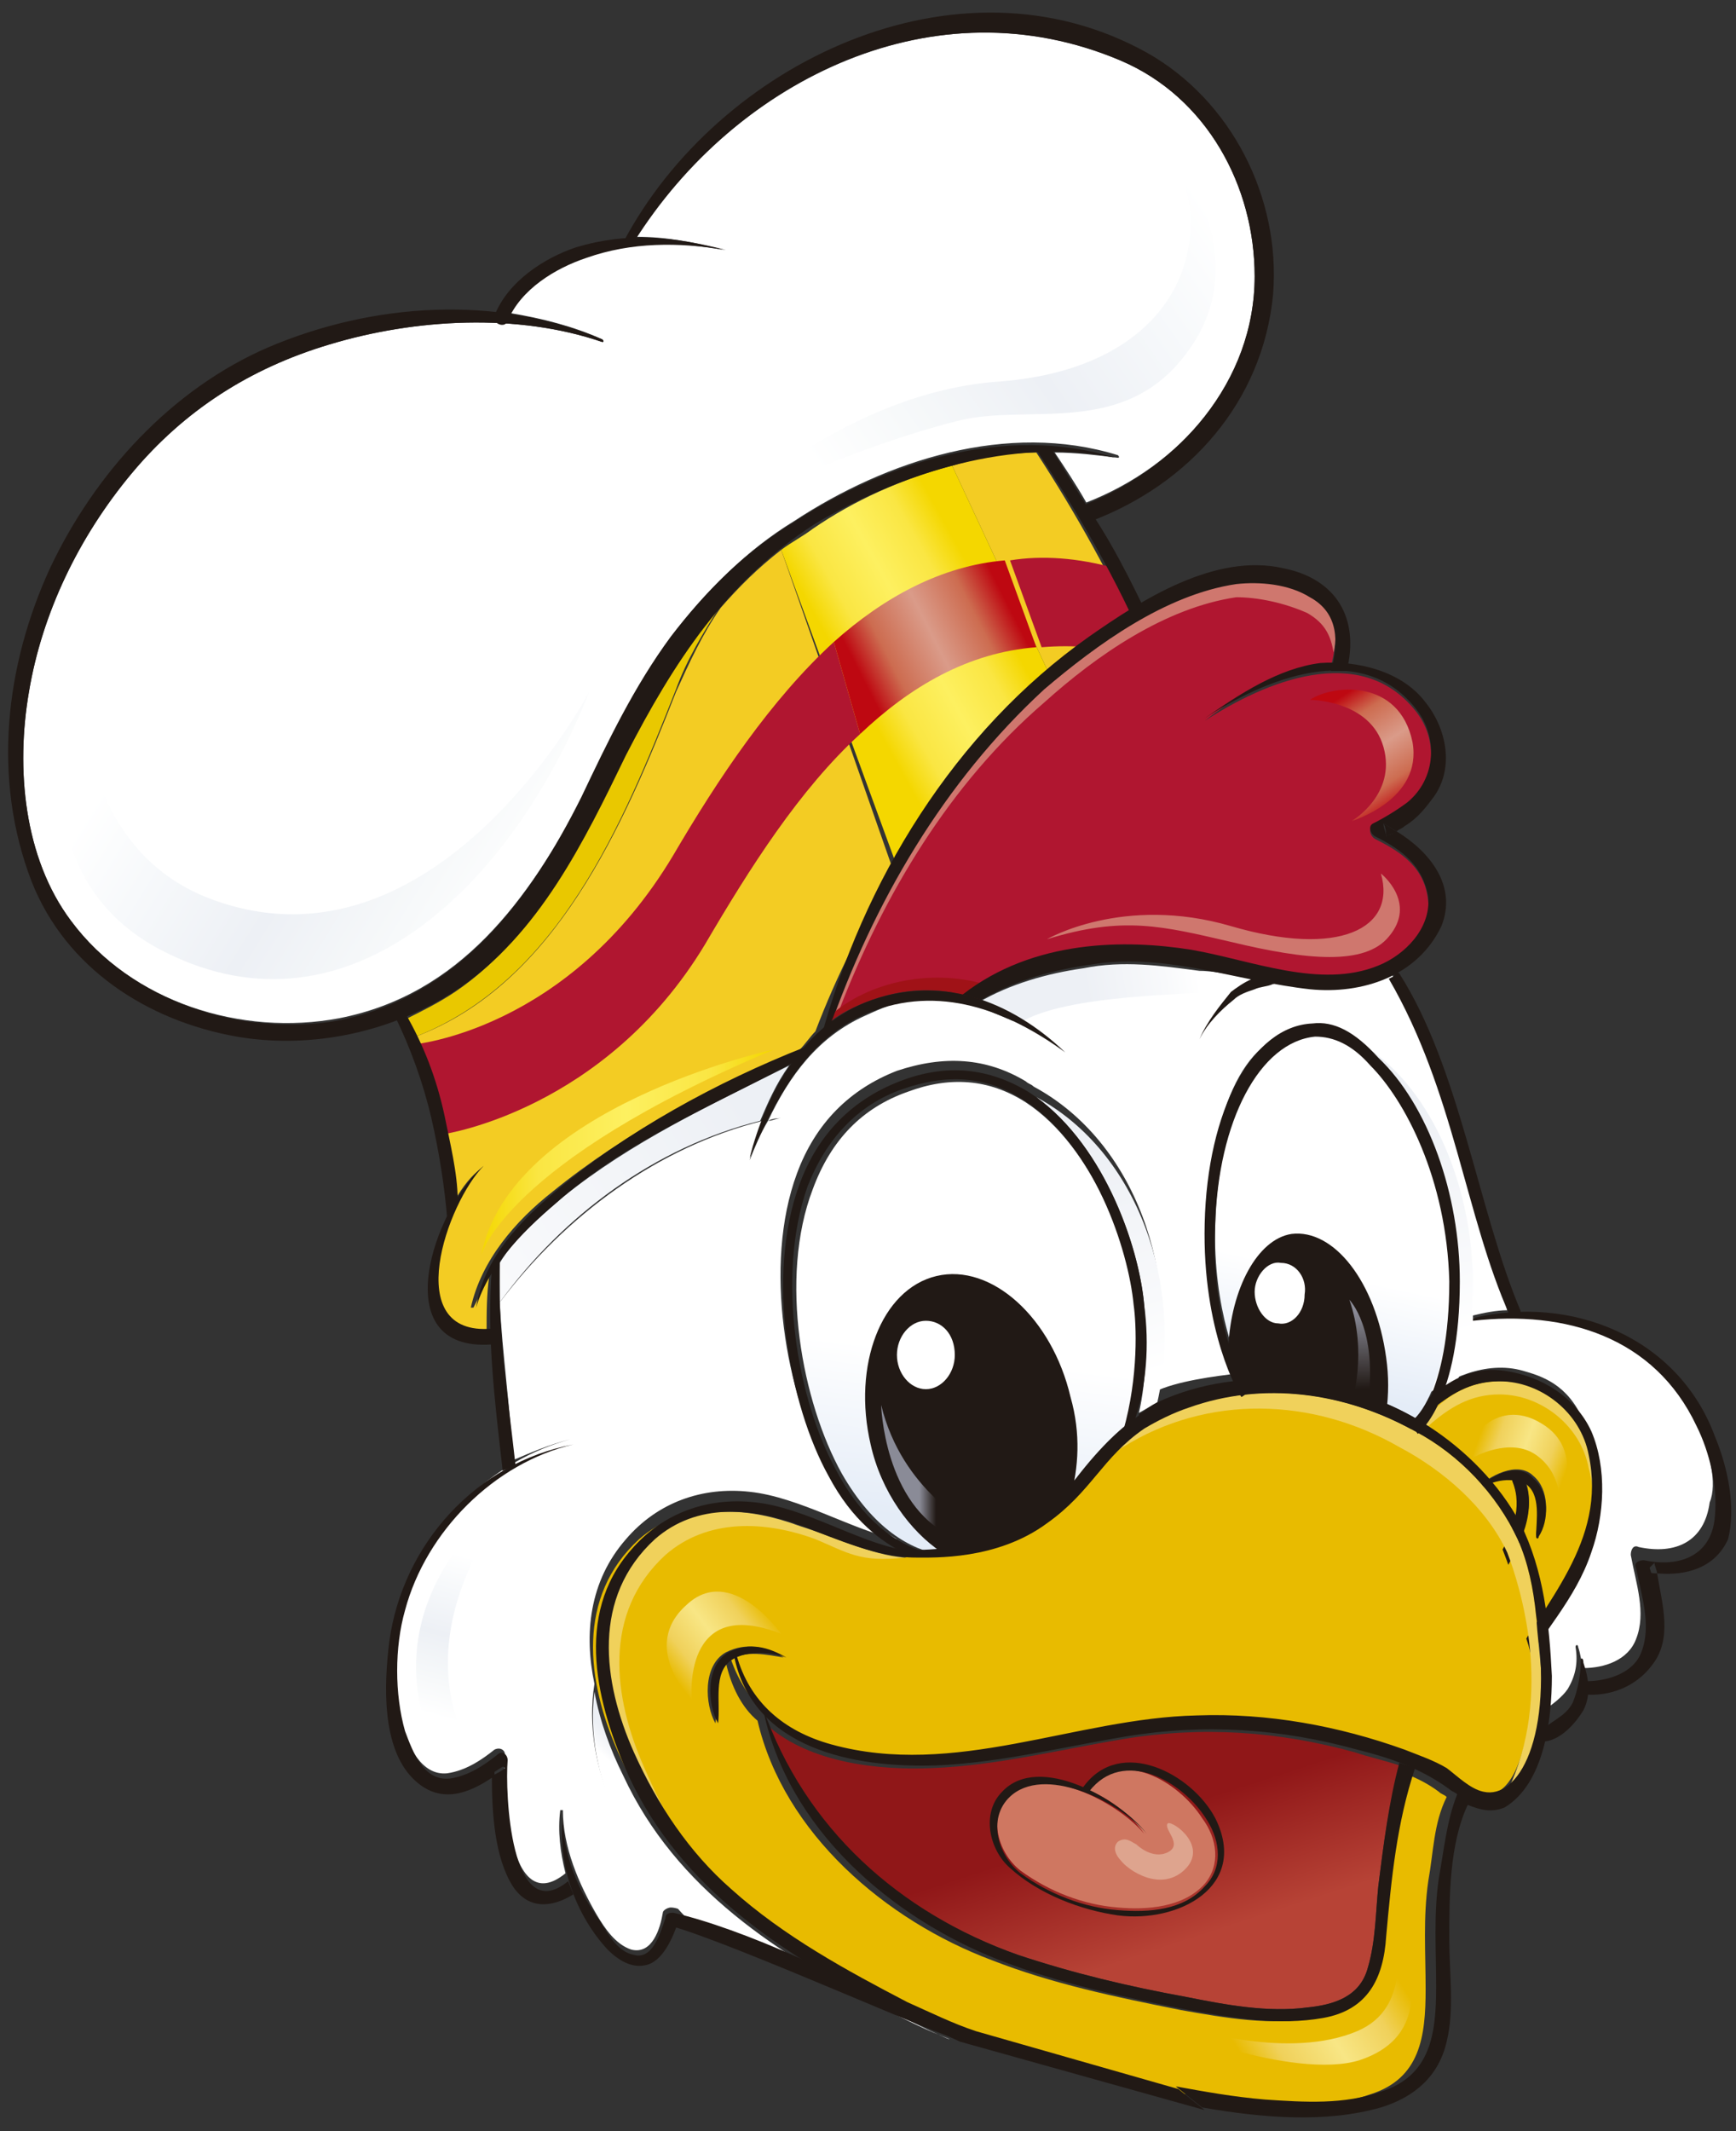 <svg xmlns="http://www.w3.org/2000/svg" viewBox="0 0 66 81"><rect x="0" y="0" width="66" height="81" fill="#333333" stroke="none"/><path fill="#F3CC23" d="M43.4 24.5c-1.1-2.5-2.5-5-4-7.3-1.1 0-2.2.2-3.2.5l4.1 8.8c.7-.5 1.4-1 2.2-1.5.3-.2.6-.4.9-.5z"/><path fill="#B01630" d="M42.4 21.6c-1.4-.4-2.8-.5-4-.3l1.2 3.3c1.2-.1 2.4 0 3.8.3l.4-.2-1.4-3.1z"/><linearGradient id="a" gradientUnits="userSpaceOnUse" x1="32.69" y1="26.495" x2="37.974" y2="23.566"><stop offset="0" stop-color="#f4d700"/><stop offset=".2" stop-color="#fae643"/><stop offset=".5" stop-color="#fdf060"/><stop offset=".79" stop-color="#fae643"/><stop offset="1" stop-color="#f4d700"/></linearGradient><path fill="url(#a)" d="M40.3 26.5l-4.1-8.8c-1.9.5-3.7 1.3-5.3 2.4-.4.3-.8.5-1.2.8l4.5 12.3c1.6-2.6 3.7-4.9 6.1-6.7z"/><linearGradient id="b" gradientUnits="userSpaceOnUse" x1="32.723" y1="25.647" x2="38.25" y2="22.831"><stop offset="0" stop-color="#be0811"/><stop offset=".2" stop-color="#cd6c50"/><stop offset=".5" stop-color="#da9b89"/><stop offset=".79" stop-color="#cd6c50"/><stop offset="1" stop-color="#be0811"/></linearGradient><path fill="url(#b)" d="M31.7 24.4l1 3.5c1.9-1.8 4.1-3.1 6.7-3.3l-1.2-3.3c-2.4.2-4.6 1.4-6.5 3.1z"/><path fill="#F3CC23" d="M29.7 20.9c-.9.7-1.6 1.4-2.3 2.2-.7 1-1.2 2.1-1.7 3.2-2 5.1-4.6 11.1-9.9 13.1.5 1 .8 2 1 3.1.2.9.4 2.1.5 3.1.3-.5.6-.9 1-1.2 0 0 .1 0 0 0-1.4 1.4-3.1 6.4.2 6.2 0-.7 0-1.4.1-2.1l-.6 1.2h-.1c.4-1.8 1.7-3.3 3.1-4.4 2.7-2.2 6.2-4.1 9.4-5.4.2-.2.4-.5.6-.7.8-2.1 1.8-4.1 3-6l-4.3-12.3z"/><path fill="#B01630" d="M25.6 32.5c-4 6.7-9.9 7.2-9.9 7.2l1.2 3.4s6.1-.9 9.9-7.2c1.7-2.9 3.6-5.9 5.9-8l-1-3.5c-2.4 2.2-4.4 5.2-6.1 8.1z"/><path fill="#FFF" d="M64.5 54.1c-1.6-3.4-5-4.4-8.5-4V50c.4-.1.9-.2 1.3-.2-1-3.7-2.6-9.3-4.4-12.8-1.1.7-2.7.5-4.1.3-9.3-1.1-10.3 1.5-10.3 1.5-2.4-1-3-1.4-5.6-.2-1.8.8-2.9 2.3-3.7 4 .2-.1.4-.1.5-.1-.2 0-.3.1-.5.1-.3.5-.5 1-.7 1.5.1-.5.3-1 .5-1.5-4 1-7.5 3.6-10 6.9.1 2 .4 4 .5 6 .7-.3 1.4-.6 2.2-.8-3 .8-5.6 3.3-6.4 6.3-.4 1.4-.4 3.2 0 4.6.2.7.7 1.9 1.7 1.8.7-.1 1.3-.5 1.8-.9.2-.1.4 0 .4.2-.1 1.2.1 6.3 2.3 4.5-.2-.8-.3-1.6-.2-2.4h.1c0 1.4.6 2.8 1.3 4 .3.5.7 1.1 1.3 1.3.8.2 1.1-.8 1.2-1.4 0-.1.2-.2.3-.2.2 0 .4.1.5.1-2.2-2.3-3.9-5.4-3.4-8.6-.4-1.9-.2-3.9 1.2-5.5 1.2-1.4 2.9-2 4.7-1.8 1.9.2 4 1.5 5.6 1.8-.9-.5-1.9-1.3-2.7-2.8-1.5-2.7-2.4-7.6-1.1-11.1.7-1.9 2-3.2 3.8-3.9 1.8-.6 3.4-.5 4.9.4.1.1.2.1.3.2 3.9 2.1 5.6 7.2 4.6 11.6.8-.4 2.3-.6 3.2-.7-.4-.7-1.4-2.6-1.2-5.7.1-4 1.3-7.2 3.6-7.3.6 0 1.2.2 1.8.6 3 2.2 4.5 9.1 2.7 13.4 1-.8 2.5-1.5 3.9-1.1.7.2 1.7.5 2.3 1.9.6 1.4-.7 5-1.7 6.6 0 .1.3 2.5.3 2.6 0 .5 0 1.2-.1 1.8.3-.2.7-.5.9-.8.3-.5.4-1 .3-1.6 0-.1.1-.1.1 0 .1.3.1.5.2.8.8 0 1.7-.3 2-1.1.4-1 0-2.1-.2-3.2 0-.2.1-.4.3-.3 1.4.3 2.5-.2 2.7-1.7.3-.7 0-2-.5-3z"/><linearGradient id="c" gradientUnits="userSpaceOnUse" x1="53.086" y1="41.773" x2="55.165" y2="50.775"><stop offset="0" stop-color="#edf0f5"/><stop offset=".694" stop-color="#f8f9fb"/><stop offset="1" stop-color="#fff"/></linearGradient><path fill="url(#c)" d="M51.8 39.7c.2.1.4.3.6.5 1.8 1.8 3 5.1 3 8.3 0 3-.7 4.5-1.1 5.2.4-.3.7-.6 1-.9 1.7-4.4.2-10.8-3.5-13.1z"/><path fill="#E8BB00" d="M57.2 59.6c.6-1 1.2-2.2.8-3.3.6.4.5 1.4.4 2 0 .1.1.1.1 0 .4-.6.4-1.7-.2-2.2-.6-.6-1.7 0-2.2.5.4-.3.9-.5 1.4-.4v.1c.4.9.1 1.9-.5 2.8-.1-.2-.2-.5-.3-.7-.7-1.5-1.9-2.6-3.3-3.5-.1-.1-.2-.1-.3-.2.4-.3.8-.6 1.2-1 .8-.7 1.6-1.2 2.7-1.2 1.6 0 3.1 1.2 3.4 2.8.7 3-1.3 5.4-2.8 7.7.1-1.1-.1-2.3-.4-3.4z"/><path fill="#F0D15B" d="M60.5 55.3c-.4-1.6-1.8-2.8-3.4-2.8-1.1 0-1.9.4-2.7 1.2-.4.3-.8.7-1.2 1 .1.1.2.1.3.2.3-.2.6-.4.8-.7.8-.7 1.6-1.2 2.7-1.2 1.6 0 3.1 1.2 3.4 2.8.2.7.2 1.4.1 2 .2-.8.2-1.6 0-2.5z"/><path fill="#211915" d="M52.8 54.9c.6-.3 1-.7 1.5-1.2.8-.7 1.6-1.2 2.7-1.2 1.6 0 3.1 1.2 3.4 2.8.7 3.3-1.7 5.6-3.1 8.2-.2.3.2.5.4.2.9-1.6 2.2-2.9 2.8-4.7.5-1.4.6-3.2 0-4.6-.6-1.3-1.9-2.1-3.3-2.3-2.1-.3-3.1 1.5-4.7 2.5l.3.3z"/><path fill="#211915" d="M57.9 56.1c-.1-.3-.5 0-.4.2.4 1 0 2-.6 3l.2.6c.7-1.2 1.4-2.5.8-3.8z"/><path fill="#211915" d="M56.1 56.7c.5-.4 1.3-.6 1.9-.3.6.4.4 1.4.4 2 0 .1.1.1.1 0 .4-.6.4-1.7-.2-2.2-.6-.7-1.7-.1-2.2.5 0-.1 0 0 0 0z"/><linearGradient id="d" gradientUnits="userSpaceOnUse" x1="56.22" y1="54.656" x2="59.559" y2="55.872"><stop offset="0" stop-color="#e8bb00"/><stop offset=".2" stop-color="#f0d15b"/><stop offset=".5" stop-color="#f8e685"/><stop offset=".79" stop-color="#f0d15b"/><stop offset="1" stop-color="#e8bb00"/></linearGradient><path fill="url(#d)" d="M56 55.4s1.4-.8 2.4-.1c1 .7.9 1.9.9 1.9s1-2.1-.7-3.1c-1.8-1.1-3.1.9-2.6 1.3z"/><linearGradient id="e" gradientUnits="userSpaceOnUse" x1="49.579" y1="52.627" x2="50.483" y2="48.373"><stop offset="0" stop-color="#e4ecf7"/><stop offset="1" stop-color="#fff"/></linearGradient><path fill="url(#e)" d="M47.4 52.6c-.3-.6-1.3-2.8-1.2-6.1.1-4 1.7-7 3.8-7.2.7 0 1.4.3 2.1 1.1 1.3 1.3 2.9 4.3 3 8.2 0 3.5-.9 4.9-1.3 5.3-1.9-1.1-4.2-1.6-6.4-1.3z"/><path fill="#211915" d="M52.7 53.7c.1-.7.1-1.4 0-2.1-.4-2.9-2-4.9-3.6-4.7-1.3.2-2.3 2.1-2.4 4.3 0 0 .3.9.4 1.1.1.2.1.6.7.6.7 0 2.3-.1 3.8.4l1.1.4z"/><linearGradient id="f" gradientUnits="userSpaceOnUse" x1="51.619" y1="49.868" x2="51.67" y2="52.798"><stop offset="0" stop-color="#8a8b97"/><stop offset="1" stop-color="#211915"/></linearGradient><path fill="url(#f)" d="M51.4 53.3s.6-1.9-.1-3.9c0 0 1.1 1.1.7 4l-.6-.1z"/><linearGradient id="g" gradientUnits="userSpaceOnUse" x1="43.744" y1="74.214" x2="42.211" y2="69.497"><stop offset="0" stop-color="#b74336"/><stop offset="1" stop-color="#901718"/></linearGradient><path fill="url(#g)" d="M53.2 67.1c-.4 1.5-.6 3-.8 4.6-.1 1-.1 2.1-.4 3.1-.3 1.1-1.3 1.4-2.3 1.5-1.5.2-3.1-.1-4.6-.4-2.2-.4-4.3-.9-6.4-1.6-4.3-1.5-7.8-4.5-9.5-8.7 1.6 1.4 4.2 1.7 6.3 1.6 2.4-.1 4.8-.7 7.2-1.1 3-.5 5.9-.3 8.8.5.6.2 1.1.3 1.7.5z"/><path fill="#CF7761" d="M45.8 71.6c-.8.9-2.2 1-3.3.9-1.3-.1-2.6-.6-3.7-1.4-.9-.7-1.3-2.2-.3-3 1.4-1 4.1.5 5 1.6-.4-.6-1.2-1.3-2.2-1.7 1.3-1.6 3.5-.3 4.4 1.1.6.8.7 1.8.1 2.5z"/><path fill="#E8BB00" d="M58.1 65.7c-.2.9-.6 2.8-1.9 2.5-.5-.1-1-.6-1.4-.9-.5-.3-1.1-.5-1.6-.7-2.5-.9-5.2-1.4-7.9-1.3-4.6.1-9.2 2.4-13.9 1.1-1.7-.5-3-1.6-3.6-3.3.5-.4 1.4-.2 2-.1-.7-.4-1.4-.6-2.2-.2-.9.5-.8 2-.4 2.7.1-.8-.2-1.7.4-2.3.2.9.6 1.7 1.2 2.2 1 4.3 4.9 7.6 8.9 9.1 2.3.9 4.7 1.4 7.2 1.9 1.7.3 3.4.6 5.1.3 1.7-.3 2.3-1.5 2.4-3.1.2-2.1.4-4.2 1-6.2.5.2.9.4 1.3.7.1.1.2.1.3.2-.5 1-.5 2.1-.7 3.2-.2 1.4-.1 2.7-.1 4.1 0 1.8-.2 3.4-2.1 4-1.4.5-2.9.4-4.4.3-1.1-.1-2.1-.2-3.2-.4-2.5-.5-5.2-1-8.2-2.3-.8-.3-1.6-.7-2.4-1.1-2.3-1.2-4.7-2.5-6.7-4.3-1.6-1.4-2.8-3.2-3.7-5.2-1.2-2.7-1.6-5.9.8-8.1 1.6-1.4 3.7-1.2 5.6-.5 1.4.5 3.1 1.3 4.5 1.2 1-.2 2.9-.4 4.3-1.4 1.9-1.2 3.3-3.2 3.9-3.3 3.2-2 7.2-1.9 10.5 0 1.7.9 3.1 2.4 3.9 4.1.4.9.7 1.9.7 2.9.7 1.4.8 2.8.4 4.2z"/><path fill="#F0D15B" d="M34.4 59.2c-1.3-.1-2.7-.8-4-1.2-1.9-.7-4-.9-5.6.5-2.5 2.2-2 5.3-.8 8.1.5 1.1 1.1 2.2 1.9 3.2-.6-.8-1-1.7-1.4-2.6-1.2-2.7-1.6-5.9.8-8.1 1.6-1.4 3.8-1.3 5.7-.6 1.2.5 1.7.9 3.4.7zM58.4 61.4c-.1-1-.3-2-.7-2.9-.8-1.7-2.2-3.2-3.9-4.1-3.4-1.9-7.3-2-10.5 0-.3.1-.9.7-1.6 1.4.4-.4.8-.7 1-.8 3.2-2 7.2-1.9 10.5 0 1.7.9 3.3 2.3 4.1 4 .5 1.3 1.8 5.4 0 9.1.8-.3 1.1-1.8 1.2-2.5.3-1.2 0-2.7-.1-4.2z"/><linearGradient id="h" gradientUnits="userSpaceOnUse" x1="35.737" y1="57.842" x2="36.517" y2="51.491"><stop offset="0" stop-color="#e4ecf7"/><stop offset="1" stop-color="#fff"/></linearGradient><path fill="url(#h)" d="M43.2 49.7c-.2-2.1-1.6-6.1-4.2-7.8-1.4-.9-2.9-1-4.5-.4-1.7.6-2.9 1.8-3.6 3.7-1.3 3.4-.4 8.1 1.1 10.8 1.2 2.1 2.6 2.9 3.8 3.1 3-.2 5-2.5 7.1-4.5.5-2.1.3-4.2.3-4.9z"/><path fill="#FFF" d="M12.9 38.7c-3.7.7-7.9-.6-10.2-3.7-1.8-2.4-2.1-5.8-1.6-8.7.5-3 1.9-5.9 3.9-8.3 2-2.4 4.5-4 7.5-4.9 3.3-1 7.2-1.2 10.4-.1 0 0 .1 0 0-.1-1.1-.5-2.3-.8-3.5-1 .6-1.1 1.8-1.8 2.9-2.2 1.7-.6 3.5-.5 5.2-.2-1.1-.3-2.2-.5-3.3-.5 3.9-6 11.4-9.7 18.4-6.7 3.3 1.4 5.1 4.8 5.1 8.2 0 4-2.8 7.2-6.4 8.6-.4-.7-.8-1.3-1.2-1.9.8 0 1.6.1 2.4.2 0 0 .1 0 0-.1-4.2-1.3-8.8.2-12.3 2.5-1.8 1.1-3.3 2.6-4.6 4.3-1.4 1.9-2.4 4-3.4 6.1-2.1 4-4.7 7.6-9.3 8.5z"/><path fill="#E9C800" d="M25.7 26.2c.4-1.1 1-2.1 1.7-3.2-1.5 1.7-2.7 3.6-3.7 5.8-1.6 3.2-3.3 6.8-6.4 8.9-.6.4-1.2.7-1.8 1 .1.2.2.4.3.7 5.4-2.1 7.9-8.1 9.9-13.2z"/><linearGradient id="i" gradientUnits="userSpaceOnUse" x1="41.291" y1="37.748" x2="45.559" y2="36.995"><stop offset="0" stop-color="#edf0f5"/><stop offset=".694" stop-color="#f8f9fb"/><stop offset="1" stop-color="#fff"/></linearGradient><path fill="url(#i)" d="M48.2 37.6c.1-.3-1.8-.7-2.6-.7-1.5-.2-2.9-.4-4.4-.1-1.4.2-2.8.6-4 1.3.6.2 1.2.4 1.7.7 2-1.1 7.1-1 9.3-1.2z"/><linearGradient id="j" gradientUnits="userSpaceOnUse" x1="29.214" y1="71.121" x2="28.685" y2="71.73"><stop offset="0" stop-color="#edf0f5"/><stop offset=".694" stop-color="#f8f9fb"/><stop offset="1" stop-color="#fff"/></linearGradient><path fill="url(#j)" d="M26.1 72.9c2.3.7 9.9 4.7 10 4.6-.8-.3-1.6-.7-2.4-1.1-4.1-2.1-8-4.6-10-8.9-.5-1-.9-2.1-1.1-3.2-.4 3.2 1.3 6.3 3.5 8.6z"/><linearGradient id="k" gradientUnits="userSpaceOnUse" x1="41.283" y1="43.569" x2="44.063" y2="52.124"><stop offset="0" stop-color="#edf0f5"/><stop offset=".694" stop-color="#f8f9fb"/><stop offset="1" stop-color="#fff"/></linearGradient><path fill="url(#k)" d="M39.4 41.7c2.6 1.9 3.9 5.7 4.1 7.9.1 1.3.1 2.8-.2 4.1.2-.1.5-.3.7-.4 1-4.4-.7-9.5-4.6-11.6z"/><linearGradient id="l" gradientUnits="userSpaceOnUse" x1="28.535" y1="42.192" x2="15.362" y2="50.423"><stop offset="0" stop-color="#edf0f5"/><stop offset=".694" stop-color="#f8f9fb"/><stop offset="1" stop-color="#fff"/></linearGradient><path fill="url(#l)" d="M28.9 42.6c.3-.7.6-1.4 1.1-2.1-3 1.5-6 2.9-8.6 5-.8.7-1.8 1.5-2.4 2.5v1.5c2.4-3.3 5.9-5.9 9.9-6.9z"/><path fill="#211915" d="M40.7 53.1c-.7-3-3-5.1-5.1-4.6-2.1.5-3.2 3.4-2.5 6.4.4 1.8 1.5 3.3 2.7 4.1 1.7-.3 3.6-.9 4.9-2.1.3-1.1.4-2.4 0-3.8zM60.1 63.1c0 .5-.1 1.1-.3 1.6-.3.6-.9.7-1.3 1.2-.1.1 0 .3.1.3.7 0 1.3-.7 1.6-1.2.3-.6.2-1.2 0-1.8 0-.2-.1-.2-.1-.1zM27.6 9.5c-2-.5-3.7-.7-5.7-.1-1.2.4-2.6 1.3-3.1 2.6-.1.3.4.5.5.2.5-1.2 1.8-2 3-2.4 1.7-.6 3.5-.6 5.3-.3z"/><path fill="#211915" d="M43.6 2c-7.2-4-16.3.4-19.9 7.2h.4C28 3 35.5-.7 42.6 2.3c3.3 1.4 5.1 4.8 5.1 8.2 0 4-2.9 7.3-6.5 8.7l.3.6c3.7-1.4 6.5-4.5 6.9-8.6.3-3.7-1.6-7.4-4.8-9.2zM18.4 44.3c-1.9 1.6-3.8 7.1.3 6.8.4 0 .4-.6 0-.6-3.5.3-1.7-4.8-.3-6.2z"/><path fill="#211915" d="M16.9 42.4c-.3-1.4-.8-2.7-1.5-3.9l-.4.1c.6 1.2 1.1 2.6 1.4 3.9.3 1.3.5 2.6.6 3.8l.4-.7c0-1-.3-2.2-.5-3.2zM41.5 19.5c-.6-.9-1-1.6-1.5-2.4h-.6c1.6 2.4 3.1 5 4.2 7.6l.5-.3c-.8-1.7-1.6-3.4-2.6-4.9zM52.4 71.7c-.1 1-.1 2.1-.4 3.1-.3 1.1-1.3 1.4-2.3 1.5-1.5.2-3.1-.1-4.6-.4-2.2-.4-4.3-.9-6.4-1.6-4.5-1.6-8.1-4.8-9.7-9.4.9 4.6 4.9 8 9 9.6 2.3.9 4.7 1.4 7.2 1.9 1.7.3 3.4.6 5.1.3 1.7-.3 2.3-1.5 2.4-3.1.2-2.2.4-4.3 1.1-6.4l-.6-.2c-.4 1.5-.6 3.1-.8 4.7zM29.9 63c-.7-.4-1.4-.6-2.2-.2-.9.5-.8 2-.4 2.7.1-.8-.2-1.9.5-2.4.6-.4 1.6-.3 2.1-.1z"/><path fill="#211915" d="M43.6 69.7c-1-1.3-4.1-3.1-5.5-1.6-.8.8-.5 2.2.3 2.9 1.1 1 2.7 1.6 4.1 1.8 2.3.3 5-1.1 3.7-3.7-.9-1.7-3.6-3.1-5-1.2-.1.1.1.3.2.2 1.3-1.7 3.6-.4 4.5 1.1.5.8.6 1.8-.1 2.5-.8.9-2.1 1-3.3.9-1.3-.1-2.6-.6-3.7-1.4-.9-.7-1.3-2.2-.3-3 1.4-1.1 4.2.4 5.1 1.5zM19 47.8l-.3.4c-.2 2.5.1 5 .4 7.6v.1l.5-.2c-.3-2.7-.7-5.3-.6-7.9z"/><g fill="#211915"><path d="M18.7 66.9v.5c.2-.1.3-.2.5-.3-.2-.1-.3-.1-.5-.2z"/><path d="M19.3 66.9c0-.2-.2-.4-.4-.2-.5.4-1.1.8-1.8.9-1 .1-1.4-1-1.7-1.8-.4-1.4-.4-3.2 0-4.6.8-3 3.4-5.6 6.4-6.3-3.7.7-6.5 3.8-7 7.5-.2 1.6-.3 4 .9 5.2 1 1 2.1.6 3.1-.1V67c.2.1.3.1.4.2-.1.1-.3.2-.5.3 0 1.4.1 3.1.8 4.2.6.9 1.5.8 2.3.3l-.2-.5c-2.2 1.8-2.4-3.4-2.3-4.6z"/></g><path fill="#211915" d="M21.4 69.1c-.2 1.8.5 3.7 1.7 5 .4.4.9.7 1.4.6.7-.1 1.1-1.1 1.3-1.7-.1.1-.2.1-.3.2 2.5.7 10.9 4.5 10.7 4.2-4-2.3-8-4.1-10.6-4.7-.1 0-.3 0-.3.2-.2.6-.5 1.6-1.2 1.4-.6-.1-1-.8-1.3-1.3-.8-1.1-1.4-2.5-1.4-3.9z"/><g fill="#211915"><path d="M62.4 59.8c.1 0 .3.1.4.1 0-.1-.1-.3-.1-.4l-.3.3z"/><path d="M65.2 54.6c-1.4-3.8-5.5-5.4-9.2-4.5v.1c3.5-.4 6.9.6 8.5 4 .5 1 .8 2.3.7 3.4-.1 1.5-1.3 2-2.7 1.7-.2 0-.4.1-.3.3.2 1 .6 2.2.2 3.2-.3.8-1.3 1.1-2.1 1.1l-.1.5c1 .1 2-.3 2.6-1.1.8-1 .4-2.3.2-3.5-.1 0-.3 0-.4-.1l.3-.3c0 .1.1.3.1.4 1.1.1 2.2-.2 2.7-1.3.3-1.2 0-2.7-.5-3.9z"/></g><path fill="#211915" d="M52.8 37.2c2.5 4.3 2.9 9 4.6 12.8.1.2.5.1.4-.2-1.6-3.8-2.3-9.2-4.6-12.8-.1-.1-.2 0-.2.1l-.2.1zM18.1 49.7c.5-1.7 2-3.1 3.3-4.2 2.7-2.3 6-3.6 9.1-5.3.2-.1.3-.5.1-.4-3.3 1.3-6.8 3.2-9.5 5.5-1.3 1.1-2.7 2.5-3 4.4-.1 0 0 0 0 0zM49.9 38.9c-2.3.1-4 3.3-4.1 7.6-.1 4.1 1.3 6.5 1.4 6.6l.3-.2s-1.5-2.3-1.3-6.3c.1-4 1.7-7 3.8-7.2.7 0 1.4.3 2.1 1.1 1.3 1.3 2.9 4.3 3 8.2 0 4.3-1.4 5.5-1.4 5.5l.2.3c.1-.1 1.6-1.3 1.6-5.8 0-3.3-1.2-6.7-3.1-8.5-.9-1-1.7-1.4-2.5-1.3zM43.5 49.6c-.2-2.3-1.6-6.3-4.4-8.1-1.5-.9-3.1-1.1-4.9-.4-1.8.7-3.1 2-3.8 3.9-1.3 3.5-.4 8.4 1.1 11.1.9 1.7 2 2.5 3 3l.7-.1c-1.1-.3-2.4-1.2-3.4-3.1-1.5-2.7-2.3-7.4-1.1-10.8.7-1.8 1.9-3.1 3.6-3.7 1.7-.6 3.2-.5 4.6.4 2.7 1.7 4 5.7 4.2 7.8.1.7.2 2.7-.4 4.8l.4-.3c.5-1.4.6-3 .4-4.5z"/><path fill="#FFF" d="M36.3 51.5c0 .7-.5 1.3-1.1 1.3-.6 0-1.1-.6-1.1-1.3 0-.7.5-1.3 1.1-1.3.6 0 1.1.5 1.1 1.3zM49.6 49.2c0 .7-.5 1.2-1 1.1-.5 0-.9-.6-.9-1.2s.5-1.2 1-1.1c.6 0 1 .6.9 1.2z"/><path fill="#211915" d="M42.4 17.4c-4.2-1.3-8.8.2-12.3 2.5-1.8 1.1-3.3 2.6-4.6 4.3-1.4 1.9-2.4 4-3.4 6.1-2 4-4.7 7.6-9.3 8.5-3.6.6-7.8-.7-10.1-3.8-1.8-2.4-2.1-5.8-1.6-8.7.5-3 1.9-5.9 3.9-8.3 2-2.4 4.5-4 7.5-4.9 3.3-1 7.2-1.2 10.4-.1 0 0 .1 0 0-.1-4-1.7-8.7-1.4-12.7.3-3.7 1.6-6.6 4.8-8.3 8.4-1.7 3.7-2.2 8-.7 11.9 1.3 3.3 4.4 5.3 7.8 5.9 2.9.5 6-.2 8.4-1.8 3.1-2.1 4.8-5.6 6.4-8.9 1.8-3.5 3.8-6.6 7.2-8.8 3.2-1.9 7.5-3.3 11.4-2.5.1 0 .1 0 0 0z"/><linearGradient id="m" gradientUnits="userSpaceOnUse" x1="34.959" y1="55.829" x2="35.587" y2="55.829"><stop offset="0" stop-color="#8a8b97"/><stop offset="1" stop-color="#211915"/></linearGradient><path fill="url(#m)" d="M33.5 53.4s.1 3.8 2.7 5l.8-.4s-2.7-1.3-3.5-4.6z"/><path fill="#DEA48E" d="M43.2 70.1s.6.6 1.2.3-.2-.9 0-1.1c.2-.1 1.6.9.6 1.8-.9.8-2.1 0-2.4-.4 0 0-.4-.4-.1-.7.3-.2.5 0 .7.1z"/><linearGradient id="n" gradientUnits="userSpaceOnUse" x1="6.223" y1="26.204" x2="19.642" y2="34.589"><stop offset="0" stop-color="#fff"/><stop offset=".2" stop-color="#f7f9fb"/><stop offset=".5" stop-color="#edf0f5"/><stop offset=".79" stop-color="#f7f9fa"/><stop offset="1" stop-color="#fff"/></linearGradient><path fill="url(#n)" d="M3.1 24.6S-.2 33 6.3 36.2c7 3.5 13.2-2.6 16.1-9.9 0 0-5.8 11-14.3 7.9-5.8-2.1-5-9.6-5-9.6z"/><linearGradient id="o" gradientUnits="userSpaceOnUse" x1="46.498" y1="8.676" x2="31.873" y2="18.917"><stop offset="0" stop-color="#fff"/><stop offset=".2" stop-color="#f7f9fb"/><stop offset=".5" stop-color="#edf0f5"/><stop offset=".79" stop-color="#f7f9fa"/><stop offset="1" stop-color="#fff"/></linearGradient><path fill="url(#o)" d="M27.6 19.4s4.6-4.5 10.4-4.9c6.6-.5 8.4-5.1 6.6-8.7 0 0 3.2 3.9.6 7.5-2.4 3.4-6.1 2-8.8 2.7-2.8.7-6.3 2.1-8.8 3.4z"/><linearGradient id="p" gradientUnits="userSpaceOnUse" x1="18.26" y1="43.816" x2="29.337" y2="43.816"><stop offset="0" stop-color="#f4d700"/><stop offset=".2" stop-color="#fae643"/><stop offset=".5" stop-color="#fdf060"/><stop offset=".79" stop-color="#fae643"/><stop offset="1" stop-color="#f4d700"/></linearGradient><path fill="url(#p)" d="M18.3 47.7s.9-3.5 11.1-7.8c-.1 0-10 2.2-11.1 7.8z"/><linearGradient id="q" gradientUnits="userSpaceOnUse" x1="18.172" y1="59.257" x2="16.567" y2="65.247"><stop offset="0" stop-color="#fff"/><stop offset=".2" stop-color="#f7f9fb"/><stop offset=".5" stop-color="#edf0f5"/><stop offset=".79" stop-color="#f7f9fa"/><stop offset="1" stop-color="#fff"/></linearGradient><path fill="url(#q)" d="M19.8 56.5s-6.1 3.9-3.2 10.2c0 0 .8.3 1.2-.4 0 0-2.7-4 2-9.8z"/><linearGradient id="r" gradientUnits="userSpaceOnUse" x1="25.42" y1="63.515" x2="28.851" y2="60.834"><stop offset="0" stop-color="#e8bb00"/><stop offset=".2" stop-color="#f0d15b"/><stop offset=".5" stop-color="#f8e685"/><stop offset=".79" stop-color="#f0d15b"/><stop offset="1" stop-color="#e8bb00"/></linearGradient><path fill="url(#r)" d="M26.3 64.6s-.4-4 3.4-2.5c0 0-1.9-2.7-3.6-1.1-1.8 1.6.2 3.6.2 3.6z"/><linearGradient id="s" gradientUnits="userSpaceOnUse" x1="47.352" y1="78.365" x2="52.945" y2="74.87"><stop offset="0" stop-color="#e8bb00"/><stop offset=".2" stop-color="#f0d15b"/><stop offset=".5" stop-color="#f8e685"/><stop offset=".79" stop-color="#f0d15b"/><stop offset="1" stop-color="#e8bb00"/></linearGradient><path fill="url(#s)" d="M45.3 77.1s3.7 1.2 6.3.1c2.1-.9 1.4-3.3 1.7-4.5 0 0 .1.5.3 1.6.1 1.2.5 3.2-1.9 4-2.5.8-8.1-1.4-6.4-1.2z"/><path fill="#211915" d="M57.8 57.9c-.8-1.5-2.1-2.8-3.5-3.7-2.9-1.9-7.1-2.4-10.3-.9 0 0-.2.1-.6.4 0 0-.1 0-.1.1-.6.4-1.4 1.1-2.4 2.4-1.8 2.2-4.4 2.8-6.6 2.7-1.7-.3-3.7-1.6-5.6-1.8-1.8-.2-3.5.4-4.7 1.8-2.2 2.5-1.3 5.9-.1 8.6 2 4.3 5.9 6.8 10 8.9.9.4 1.7.8 2.6 1.2l9.3 2.6-1-.8-7.7-2.2c-.9-.3-1.7-.7-2.6-1.1-2.3-1.2-4.7-2.5-6.7-4.3-1.6-1.4-2.8-3.2-3.7-5.2-1.2-2.7-1.6-5.9.8-8.1 1.6-1.4 3.7-1.2 5.6-.5 1.3.5 2.9 1.2 4.3 1.2.7 0 3.1.1 5-1.3 1.7-1.2 2.1-2.5 3.7-3.6.5-.3 1.1-.6 1.7-.8 2.8-1 5.9-.6 8.6.9 1.7.9 3.1 2.4 3.9 4.1.4.9.6 1.9.7 2.9.7 4.7-.7 7-2 6.7-.5-.1-1-.6-1.4-.9-.5-.3-1.1-.5-1.6-.7-2.5-.9-5.2-1.4-7.9-1.3-4.6.1-9.2 2.4-13.9 1.1-1.8-.5-3.1-1.6-3.6-3.4 0-.1-.1 0-.1 0 .7 3.6 4.6 4.3 7.7 4.2 2.4-.1 4.8-.7 7.2-1.1 3-.5 5.9-.3 8.8.5 1.2.3 2.4.7 3.5 1.5.1.1.2.1.3.2-.4 1-.5 2.1-.7 3.2-.2 1.4-.1 2.7-.1 4.1 0 1.8-.2 3.4-2.1 4-1.4.5-2.9.4-4.4.3-1.2-.1-2.3-.3-3.4-.5l1 .8c2.3.4 4.7.6 6.8 0 1.3-.4 2.2-1.2 2.5-2.5.3-1.2.1-2.6.1-3.9 0-1.6 0-3.6.7-5.1.5.2.9.3 1.4.1 1.5-.9 1.8-3.3 1.8-5-.1-2-.3-4-1.2-5.8z"/><path fill="#B01630" d="M52.3 31.9c-.2-.1-.3-.4-.1-.5.4-.2.9-.5 1.3-.8 1.1-.9 1.2-2.5.3-3.6-2.1-2.6-5.7-1.1-8 .4 1.3-1 2.8-2 4.4-2.1h.4c.3-1 .2-2.1-.8-2.6-.8-.5-1.9-.6-2.8-.5-2.7.4-5.3 2.3-7.3 4-3.7 3.3-6.4 7.9-8.2 12.5 1.7-1.2 3.6-1.6 5.9-1.1 2.2-1.1 5.7-1.7 7.9-1.3 2.3.3 4.8 1.5 7.1.6 1-.4 2.1-1.4 1.9-2.6-.1-1.3-1-1.9-2-2.4z"/><path fill="#CF776E" d="M49.7 23.3c.7.4.9.9 1 1.5.2-.9 0-1.8-.9-2.3-.8-.5-1.9-.6-2.8-.5-2.7.4-5.3 2.3-7.3 4-3.8 3.4-6.4 7.9-8.1 12.7l.3-.3c1.7-4.4 4.2-8.6 7.8-11.7 2-1.8 4.6-3.6 7.3-4 .8 0 1.8.2 2.7.6z"/><path fill="#211915" d="M48.8 21.6c-2.6-.6-5.4 1.2-7.4 2.6-5.1 3.6-8.6 9.3-10.2 15.3l.3-.3c1.7-4.9 4.4-9.5 8.2-13 2-1.7 4.6-3.6 7.3-4 .9-.1 2 0 2.8.5 1.1.6 1.1 1.7.8 2.8h.6c.5-2-.4-3.5-2.4-3.9z"/><linearGradient id="t" gradientUnits="userSpaceOnUse" x1="50.688" y1="26.675" x2="53.265" y2="30.644"><stop offset="0" stop-color="#be0811"/><stop offset=".2" stop-color="#cd6c50"/><stop offset=".5" stop-color="#da9b89"/><stop offset=".79" stop-color="#cd6c50"/><stop offset="1" stop-color="#be0811"/></linearGradient><path fill="url(#t)" d="M49.8 26.6s2.3 0 2.8 1.8-1.2 2.8-1.2 2.8 2.7-.8 2.3-3c-.5-2.4-3-2.2-3.9-1.6z"/><path fill="#CF776E" d="M39.8 35.7s2.9-1.7 7-.5 6.3.1 5.7-2c0 0 1.4 1.1.3 2.4-.9 1.1-3.1.9-6 .2-2.6-.6-4.1-1-7-.1z"/><path fill="#A01217" d="M31.8 38.4c-.1.1-.1.3-.2.4.4-.3.8-.5 1.3-.7 1.5-.6 3-.6 4.3-.1.3-.1.5-.3.8-.4-2-.8-4.5-.5-6.2.8z"/><path fill="#211915" d="M28.5 44c1-2.2 2.1-4.5 4.5-5.5 2.7-1.1 5.3-.1 7.5 1.5-2.1-2-4.8-3-7.6-1.9-2.5 1-3.8 3.6-4.4 5.9 0 0 0 .1 0 0z"/><g fill="#211915"><path d="M53.1 31.6c-.1 0-.1.1-.2.1-.2.1-.1 0-.2.1 0-.2-.1-.3-.1-.5.2.1.3.2.5.3.1-.1.2-.1.3-.2.5-.3.8-.7 1.1-1.1.8-1.1.5-2.6-.3-3.6-.9-1.2-2.6-1.6-4-1.5-1.6.2-3.1 1.2-4.4 2.1 2.3-1.5 5.9-3 8-.4.9 1.1.8 2.7-.3 3.6-.4.3-.9.6-1.3.8-.2.1-.1.4.1.5 1 .5 1.8 1.1 2 2.3.1 1.2-.9 2.2-1.9 2.6-2.2.9-4.8-.2-7.1-.6-2.5-.4-6-.4-8.7 1.7l.7.2c1.6-.9 3.1-1.2 4.6-1.4 2.7-.3 5.2.7 7.9 1 2 .2 4.1-.5 5-2.4.6-1.5-.4-2.8-1.7-3.6z"/><path d="M52.7 31.8l.2-.1c.1 0 .2-.1.2-.1-.2-.1-.3-.2-.5-.3.1.2.1.4.1.5z"/></g><path fill="#211915" d="M45.6 39.5c.3-.6.8-1.1 1.3-1.5.2-.2.5-.3.8-.4.2-.1.5-.1.7-.2.1 0 .1-.1 0-.2-.5-.3-1.2.2-1.6.5-.4.5-.9 1.1-1.2 1.8z"/></svg>